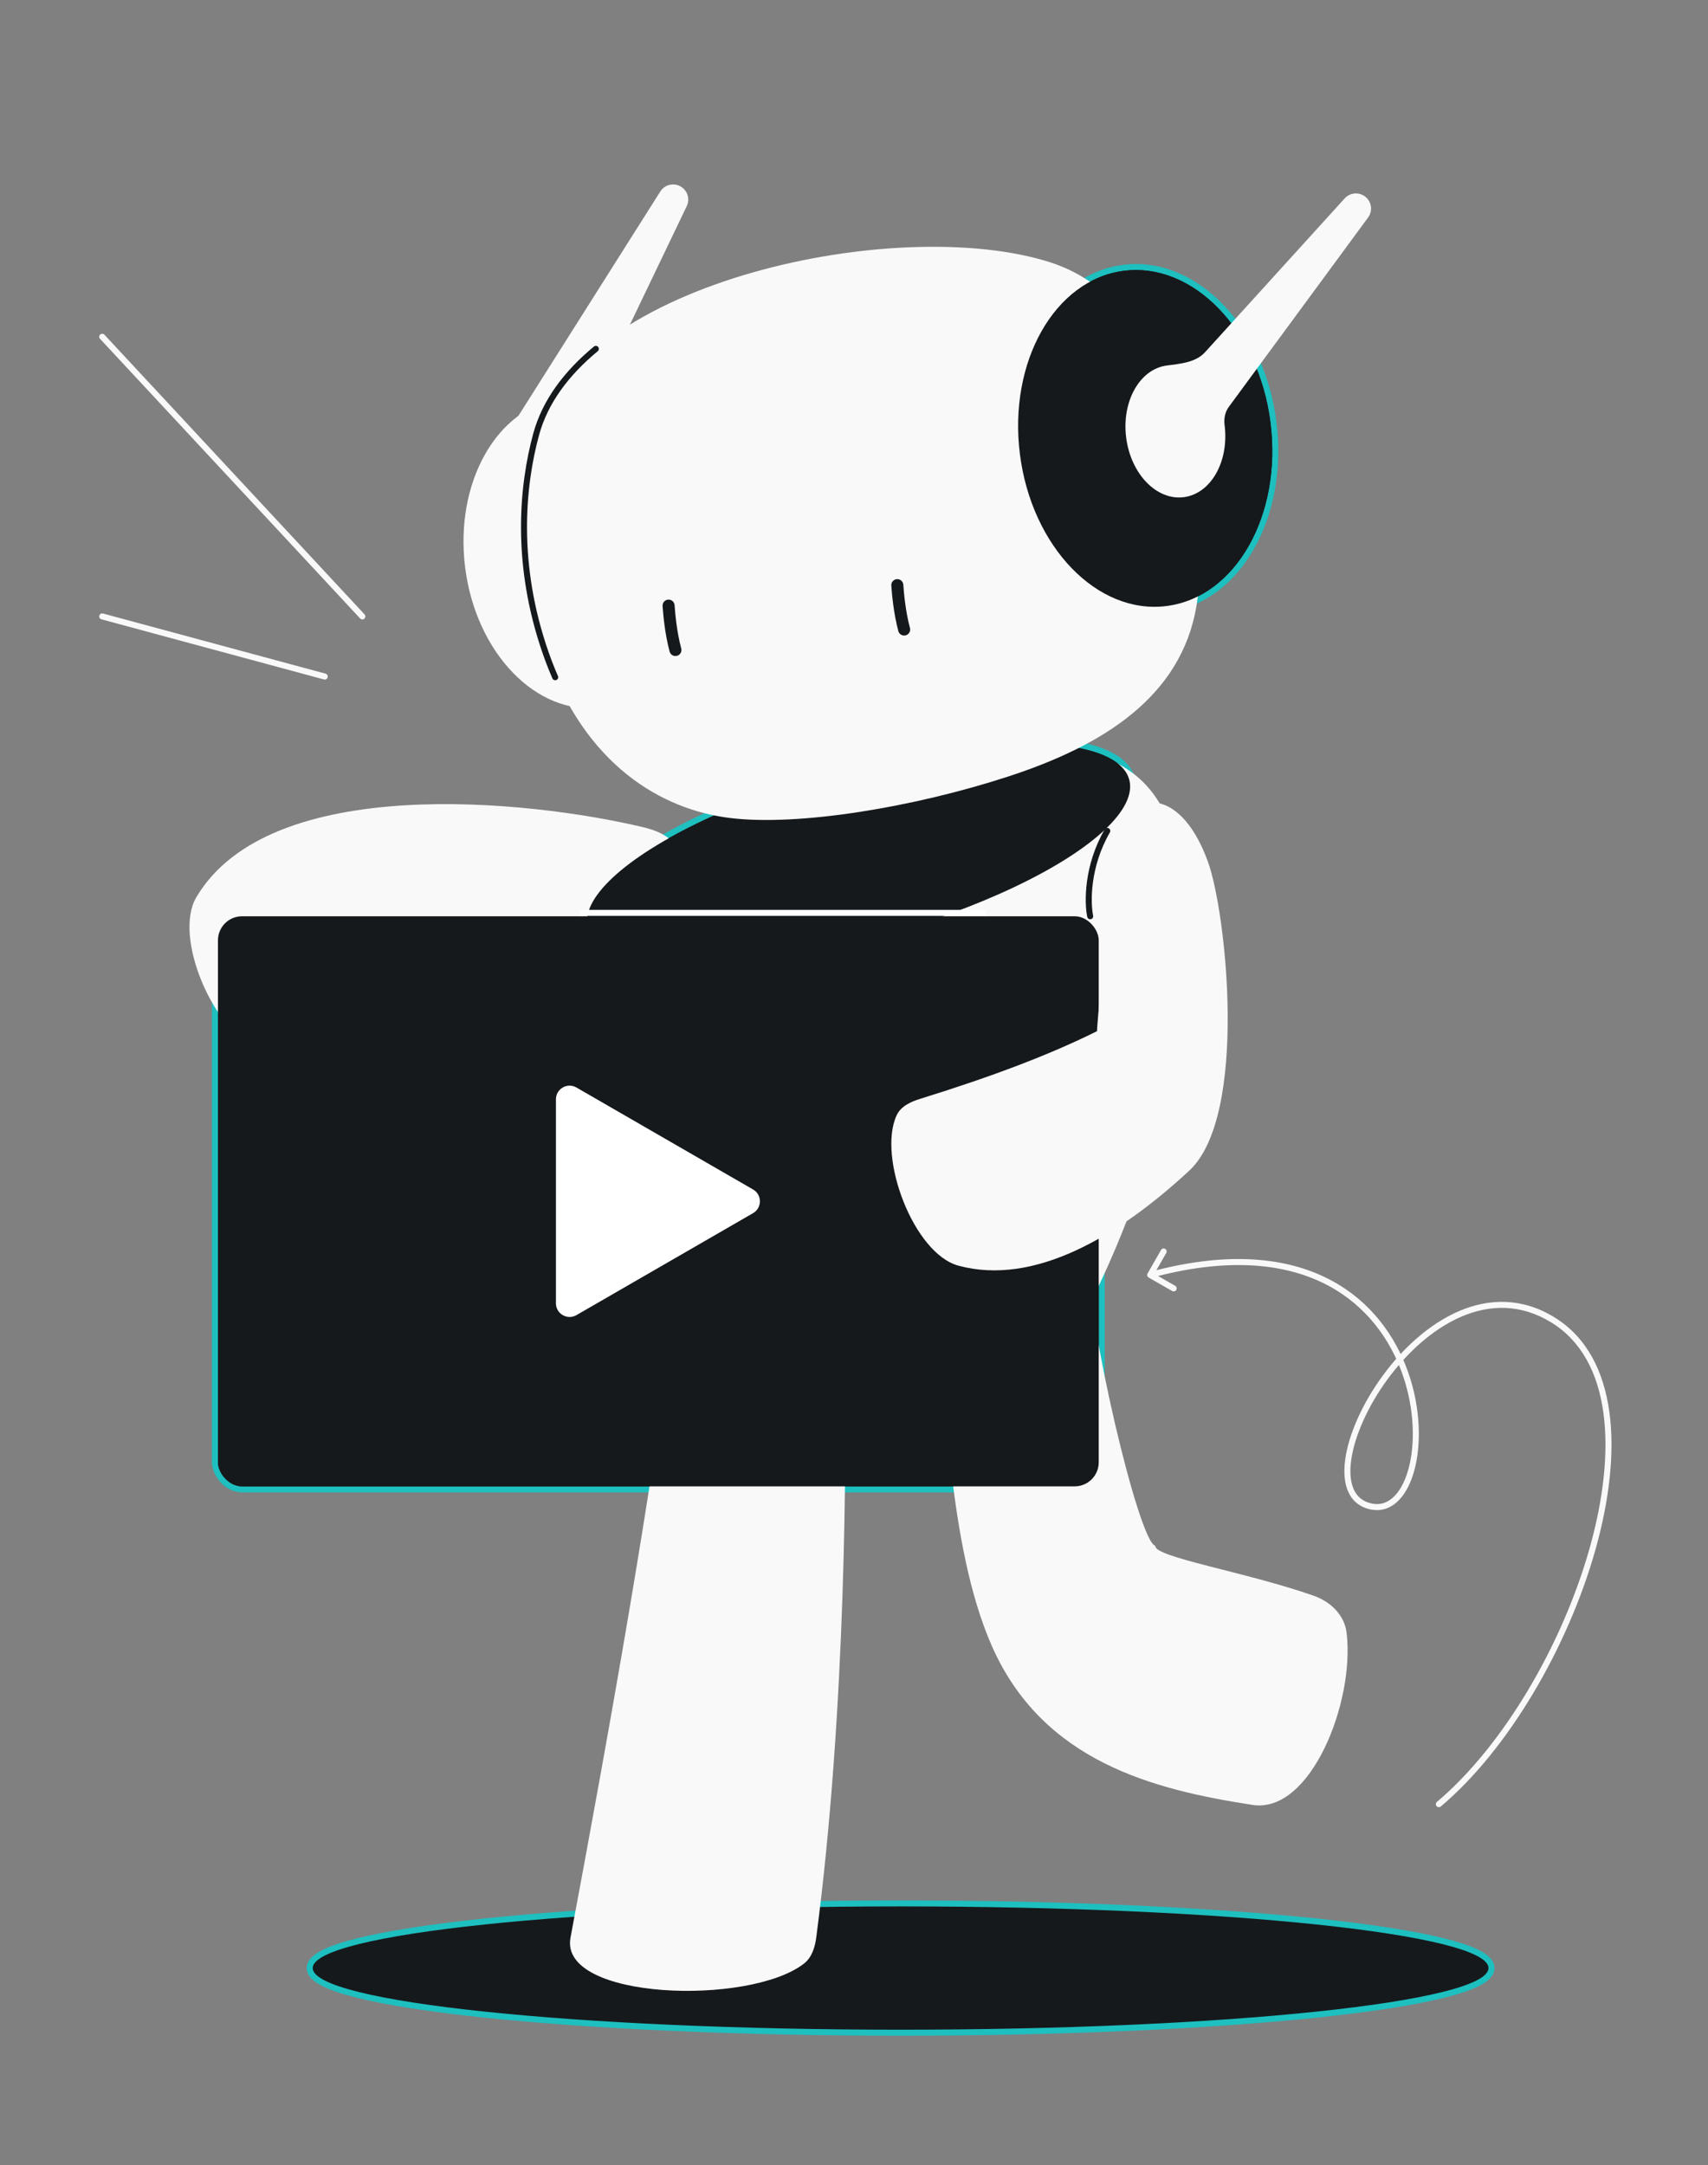<svg width="568" height="720" viewBox="0 0 568 720" fill="none" xmlns="http://www.w3.org/2000/svg">
<rect x="0" y="0" width="568" height="720" fill="#808080" stroke="none"/>
<path d="M299.5 633C353.509 633 402.421 635.295 437.844 639.01C455.549 640.866 469.917 643.081 479.877 645.55C484.849 646.782 488.778 648.092 491.484 649.479C492.836 650.171 493.935 650.909 494.709 651.708C495.486 652.51 496 653.446 496 654.5C496 655.554 495.486 656.49 494.709 657.292C493.935 658.091 492.836 658.829 491.484 659.521C488.778 660.908 484.849 662.218 479.877 663.45C469.917 665.919 455.549 668.134 437.844 669.99C402.421 673.705 353.509 676 299.5 676C245.491 676 196.579 673.705 161.156 669.99C143.451 668.134 129.083 665.919 119.123 663.45C114.151 662.218 110.222 660.908 107.516 659.521C106.164 658.829 105.065 658.091 104.291 657.292C103.514 656.49 103 655.554 103 654.5C103 653.446 103.514 652.51 104.291 651.708C105.065 650.909 106.164 650.171 107.516 649.479C110.222 648.092 114.151 646.782 119.123 645.55C129.083 643.081 143.451 640.866 161.156 639.01C196.579 635.295 245.491 633 299.5 633Z" fill="#16191C" stroke="#1EBFBF" stroke-width="2"/>
<path d="M34.732 111.319C34.356 110.915 33.723 110.892 33.319 111.268C32.914 111.644 32.892 112.277 33.268 112.681L34 112L34.732 111.319ZM119.768 205.681C120.144 206.085 120.777 206.108 121.181 205.732C121.585 205.356 121.608 204.723 121.232 204.319L120.5 205L119.768 205.681ZM34.261 204.035C33.728 203.891 33.179 204.206 33.035 204.739C32.891 205.272 33.206 205.821 33.739 205.965L34 205L34.261 204.035ZM107.739 225.965C108.272 226.109 108.821 225.794 108.965 225.261C109.109 224.728 108.794 224.179 108.261 224.035L108 225L107.739 225.965ZM477.856 599.235C477.433 599.591 477.379 600.222 477.735 600.644C478.091 601.067 478.722 601.121 479.144 600.765L478.5 600L477.856 599.235ZM516.5 439L517.026 438.15L516.5 439ZM381.632 423.503C381.358 423.982 381.524 424.593 382.003 424.868L389.811 429.343C390.29 429.617 390.901 429.452 391.176 428.972C391.451 428.493 391.285 427.882 390.806 427.608L383.865 423.63L387.843 416.689C388.117 416.21 387.952 415.599 387.472 415.324C386.993 415.049 386.382 415.215 386.108 415.694L381.632 423.503ZM34 112L33.268 112.681L119.768 205.681L120.5 205L121.232 204.319L34.732 111.319L34 112ZM34 205L33.739 205.965L107.739 225.965L108 225L108.261 224.035L34.261 204.035L34 205ZM478.5 600L479.144 600.765C501.582 581.857 521.471 547.79 530.598 515.271C535.164 499.003 537.06 483.045 535.19 469.504C533.318 455.954 527.656 444.73 517.026 438.15L516.5 439L515.974 439.85C525.941 446.021 531.39 456.61 533.208 469.778C535.028 482.956 533.193 498.623 528.672 514.73C519.626 546.96 499.918 580.643 477.856 599.235L478.5 600ZM516.5 439L517.026 438.15C506.209 431.454 495.173 431.753 485.207 436.026C475.283 440.282 466.418 448.472 459.755 457.598C453.095 466.72 448.555 476.887 447.377 485.196C446.789 489.346 447.026 493.13 448.356 496.099C449.71 499.121 452.168 501.226 455.797 501.979L456 501L456.203 500.021C453.207 499.399 451.275 497.722 450.181 495.282C449.064 492.788 448.797 489.427 449.357 485.476C450.476 477.582 454.842 467.718 461.37 458.777C467.895 449.841 476.499 441.937 485.996 437.864C495.452 433.809 505.791 433.546 515.974 439.85L516.5 439ZM456 501L455.797 501.979C459.493 502.746 462.721 501.482 465.251 498.857C467.748 496.267 469.575 492.357 470.661 487.72C472.836 478.436 472.124 465.9 467.43 454.069C462.728 442.219 454.006 431.018 440.112 424.509C426.219 418 407.277 416.24 382.238 423.035L382.5 424L382.762 424.965C407.473 418.26 425.906 420.062 439.263 426.32C452.619 432.576 461.022 443.344 465.57 454.806C470.126 466.288 470.789 478.408 468.714 487.264C467.675 491.698 465.971 495.229 463.811 497.469C461.685 499.674 459.132 500.629 456.203 500.021L456 501Z" fill="#F9F9F9"/>
<rect x="71.486" y="303.717" width="294.9" height="191.591" rx="9" fill="#16191C" stroke="#1EBFBF" stroke-width="2"/>
<path d="M189.72 644.407C185.826 665.175 249.337 667.117 267.375 653.003C270.008 650.942 271.016 647.602 271.452 644.287C281.465 568.146 281.477 483.452 280.932 449.781C280.547 426.033 227.227 407.577 223.81 437.927C217.919 490.259 201.782 580.078 189.72 644.407Z" fill="#F9F9F9"/>
<path d="M416.556 600.25C435.883 603.225 450.599 565.975 447.816 542.997C447.096 537.051 442.464 532.638 436.812 530.656C414.279 522.755 383.57 517.819 384.189 514.05C378.729 513.057 361.299 438.635 361.998 418.202C342.118 405.57 305.572 401.494 311.037 436.645C314.858 461.219 314.933 513.469 329.787 547.27C346.757 585.886 383.599 595.177 416.556 600.25Z" fill="#F9F9F9"/>
<path d="M373.617 89.072C385.504 87.559 397.009 92.648 405.995 101.946C414.981 111.243 421.5 124.791 423.484 140.376C425.468 155.961 422.549 170.71 416.179 181.961C409.808 193.213 399.944 201.023 388.058 202.536C376.172 204.049 364.666 198.959 355.68 189.661C346.695 180.364 340.174 166.817 338.191 151.232C336.207 135.647 339.126 120.897 345.497 109.645C351.867 98.394 361.731 90.585 373.617 89.072Z" fill="#16191C" stroke="#1EBFBF" stroke-width="2" stroke-linecap="round"/>
<path d="M277.74 255.804C252.809 262.652 231.039 271.914 215.994 281.378C208.477 286.106 202.588 290.917 198.829 295.542C195.09 300.144 193.315 304.75 194.474 308.97C195.634 313.191 199.512 316.245 205.077 318.291C210.671 320.347 218.191 321.474 227.069 321.699C244.838 322.149 268.284 318.991 293.215 312.143C318.146 305.295 339.916 296.033 354.961 286.569C362.478 281.841 368.367 277.03 372.125 272.406C375.865 267.804 377.64 263.197 376.481 258.976C375.322 254.756 371.442 251.703 365.877 249.657C360.283 247.601 352.764 246.473 343.886 246.248C326.117 245.798 302.671 248.956 277.74 255.804Z" fill="#16191C" stroke="#1EBFBF" stroke-width="2" stroke-linecap="round"/>
<path d="M65.299 298.377C57.466 311.618 71.12 342.967 85.385 348.51C88.502 349.721 91.873 348.529 94.852 347.012C144.383 321.789 174.988 313.253 202.856 314.41C217.282 303.869 239.702 281.253 213.973 275.118C175.438 265.929 89.704 257.12 65.299 298.377Z" fill="#F9F9F9"/>
<path d="M191.268 345.516C190.204 325.567 191.836 313.602 195.442 305.518C199.822 295.699 210.304 290.666 219.92 285.856C247.711 271.954 294.527 249.178 337.222 247.994C388.185 246.581 399.559 272.772 391.639 343.281C386.865 385.786 353.853 472.513 314.771 491.328C307.193 494.976 298.358 494.733 290.361 492.131C239.905 475.712 194.008 396.875 191.268 345.516Z" fill="#F9F9F9"/>
<ellipse cx="338.554" cy="363.471" rx="6.659" ry="8.812" transform="rotate(6.409 338.554 363.471)" fill="#16191C"/>
<path d="M194.722 311.453C193.399 315.774 191.67 326.065 191.265 337.608" stroke="#16191C" stroke-width="2" stroke-linecap="round" stroke-linejoin="round"/>
<ellipse cx="93.374" cy="28.213" rx="93.374" ry="28.213" transform="matrix(-0.964 0.265 0.265 0.964 368.044 232.036)" fill="#16191C"/>
<path d="M181.53 217.315C171.089 187.526 173.67 161.4 178.311 144.392C192.233 93.37 299.171 71.103 349.337 87.267C394.882 101.942 402.485 174.204 397.891 201.507C392.821 231.646 366.961 247.889 335.476 258.178C303.99 268.468 265.622 274.815 242.849 272.046C220.077 269.276 194.583 254.552 181.53 217.315Z" fill="#F9F9F9"/>
<ellipse cx="380.838" cy="145.804" rx="41.991" ry="56.189" transform="rotate(-7.253 380.838 145.804)" fill="#16191C"/>
<ellipse cx="193.082" cy="183.93" rx="38.698" ry="51.783" transform="rotate(-7.253 193.082 183.93)" fill="#F9F9F9"/>
<path d="M219.578 63.689L171.516 139.686L187.69 153.405L228.379 68.561C229.421 66.389 228.779 63.784 226.849 62.344C224.496 60.589 221.147 61.208 219.578 63.689Z" fill="#F9F9F9"/>
<path d="M198.148 116.02C188.331 124.135 181.249 133.623 178.311 144.392C173.67 161.4 171.089 187.525 181.53 217.315C182.497 220.072 183.532 222.706 184.628 225.221M362.547 304.717C361.601 300.176 361.412 288.142 368.224 276.335" stroke="#16191C" stroke-width="2" stroke-linecap="round"/>
<path fill-rule="evenodd" clip-rule="evenodd" d="M393.663 165.342C402.701 164.191 408.781 153.454 407.241 141.359C406.972 139.245 407.36 137.062 408.622 135.345L454.96 72.339C456.45 70.314 456.215 67.498 454.41 65.748C452.369 63.769 449.094 63.873 447.183 65.978L400.717 117.155C397.656 120.526 392.606 120.968 388.089 121.543C379.05 122.693 372.971 133.43 374.51 145.525C376.049 157.62 384.624 166.492 393.663 165.342Z" fill="#F9F9F9"/>
<path d="M222.341 201.407C222.521 203.893 223.022 210.239 224.612 216.166" stroke="#16191C" stroke-width="4" stroke-linecap="round"/>
<path d="M298.404 194.596C298.584 197.081 299.086 203.427 300.675 209.354" stroke="#16191C" stroke-width="4" stroke-linecap="round"/>
<rect x="72.485" y="304.717" width="292.9" height="189.591" rx="8" fill="#16191C"/>
<path d="M192.824 303.582H327.922" stroke="white" stroke-width="2"/>
<path d="M318.704 420.907C303.858 416.876 291.79 384.882 298.152 370.963C299.542 367.923 302.786 366.428 305.979 365.438C330.383 357.877 349.463 350.577 364.818 342.927C364.818 339.967 370.495 278.663 370.495 278.663C374.468 263.337 392.065 259.931 401.715 286.61C407.841 303.547 415.16 371.093 395.471 389.336C371.854 411.218 343.932 427.758 318.704 420.907Z" fill="#F9F9F9"/>
<path d="M250.439 395.58C253.467 397.327 253.467 401.697 250.439 403.445L191.689 437.365C188.661 439.112 184.877 436.928 184.877 433.432L184.877 365.593C184.877 362.097 188.661 359.912 191.689 361.66L250.439 395.58Z" fill="white"/>
</svg>
